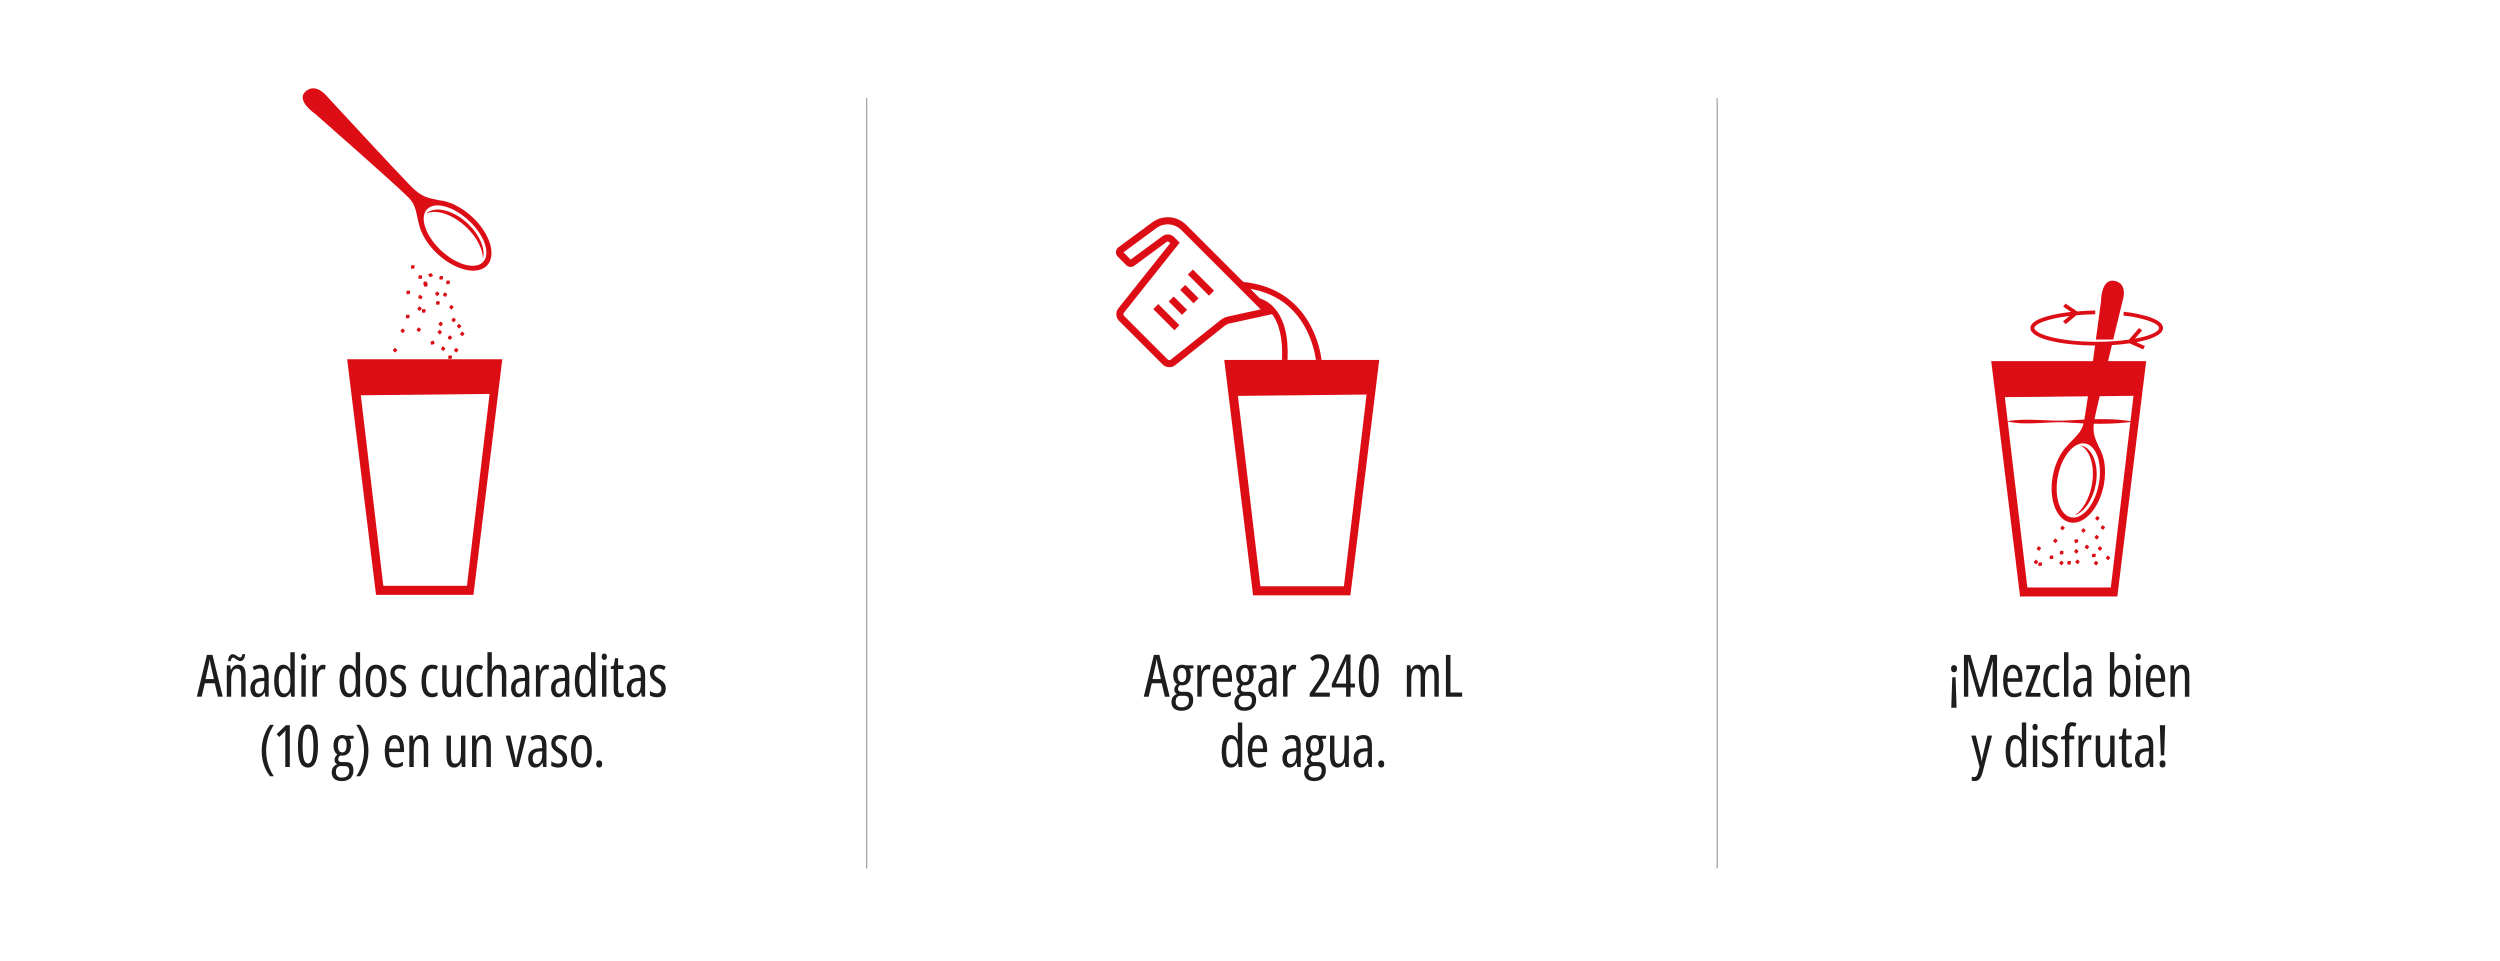 <svg xmlns="http://www.w3.org/2000/svg" viewBox="0 0 1920 738.38"><defs><style>      .cls-1 {        fill: none;        stroke: #12100b;        stroke-miterlimit: 10;        stroke-width: .37px;      }      .cls-2 {        fill: #1d1d1b;      }      .cls-3 {        fill: #dc0d15;      }    </style></defs><g><g id="Capa_1"><line class="cls-1" x1="1318.71" y1="75.3" x2="1318.71" y2="666.98"></line><line class="cls-1" x1="665.75" y1="75.3" x2="665.75" y2="666.98"></line><g><path class="cls-2" d="M167.36,535.06l-2.42-10.33h-7.62l-2.42,10.33h-3.74l7.76-32.12h4.24l7.91,32.12h-3.71ZM164.28,521.51l-2.46-10.9c-.1-.54-.2-1.07-.3-1.59-.1-.52-.18-1.03-.26-1.52-.08-.49-.16-.97-.23-1.44-.04.47-.1.95-.18,1.45s-.16,1-.26,1.5c-.1.51-.21,1.02-.33,1.55l-2.4,10.94h6.42Z"></path><path class="cls-2" d="M182.85,510.5c1.9,0,3.35.67,4.33,2,.98,1.33,1.47,3.38,1.47,6.13v16.44h-3.38v-15.75c0-1.95-.25-3.41-.76-4.37-.5-.97-1.3-1.45-2.38-1.45-1.58,0-2.74.7-3.47,2.11s-1.1,3.66-1.1,6.77v12.7h-3.38v-24.13h2.7l.37,3.49h.22c.34-.8.77-1.5,1.3-2.09s1.14-1.04,1.82-1.36,1.44-.48,2.26-.48ZM175.11,507.73c.07-.7.19-1.38.35-2.02s.38-1.21.67-1.7c.29-.49.65-.88,1.09-1.16.44-.29.96-.43,1.56-.43.56,0,1.08.13,1.58.4s.98.57,1.45.91c.47.34.92.65,1.36.91s.87.39,1.3.39c.47,0,.82-.24,1.07-.72.24-.48.43-1.13.56-1.93h2.15c-.1,1.73-.48,3.05-1.14,3.96s-1.49,1.36-2.48,1.36c-.54,0-1.08-.13-1.6-.4s-1.03-.57-1.51-.92-.93-.66-1.35-.92-.82-.4-1.19-.4c-.41,0-.77.23-1.09.7-.32.47-.54,1.13-.67,1.98h-2.11Z"></path><path class="cls-2" d="M200.14,510.5c2.23,0,3.82.71,4.77,2.13s1.43,3.48,1.43,6.17v16.26h-2.57l-.51-3.43h-.09c-.38.82-.83,1.52-1.36,2.1-.53.58-1.13,1.02-1.8,1.32-.67.3-1.45.45-2.33.45-1.25,0-2.26-.33-3.05-.99-.79-.66-1.38-1.53-1.76-2.6-.38-1.08-.57-2.24-.57-3.48,0-2.39.69-4.24,2.07-5.56s3.33-2.04,5.87-2.15l2.75-.18v-1.65c0-1.93-.26-3.35-.79-4.24s-1.38-1.34-2.55-1.34c-.67,0-1.38.12-2.12.35s-1.54.61-2.41,1.12l-1.08-2.55c.91-.58,1.88-1.02,2.91-1.31,1.03-.29,2.1-.43,3.2-.43ZM203.02,523.02l-2.24.15c-1.7.1-2.96.58-3.79,1.44-.83.86-1.24,2.1-1.24,3.72,0,1.51.27,2.62.81,3.34s1.29,1.08,2.24,1.08c1.33,0,2.37-.64,3.11-1.93s1.11-3.07,1.11-5.34v-2.46Z"></path><path class="cls-2" d="M217.61,535.5c-2.3,0-4.05-1.06-5.24-3.17-1.19-2.12-1.79-5.2-1.79-9.26s.6-7.13,1.8-9.31c1.2-2.17,2.91-3.26,5.12-3.26.78,0,1.51.15,2.2.45.69.3,1.31.73,1.86,1.27s1.01,1.21,1.4,1.99h.15c-.03-.67-.06-1.28-.08-1.81-.02-.53-.03-1.04-.03-1.5v-10.02h3.36v34.19h-2.7l-.46-3.25h-.2c-.41.76-.88,1.42-1.4,1.98s-1.11.98-1.76,1.27-1.4.44-2.23.44ZM218.36,532.62c1.52,0,2.68-.71,3.46-2.13s1.18-3.52,1.18-6.31v-1.65c0-3.06-.38-5.33-1.13-6.81s-1.94-2.22-3.55-2.22c-1.46,0-2.55.82-3.24,2.45-.7,1.63-1.04,4-1.04,7.11s.35,5.51,1.04,7.13c.7,1.62,1.79,2.43,3.28,2.43Z"></path><path class="cls-2" d="M233.21,501.89c.69,0,1.19.22,1.51.66.31.44.47,1.05.47,1.82s-.17,1.36-.51,1.8-.83.66-1.47.66-1.13-.22-1.49-.66-.55-1.04-.55-1.8c0-.81.18-1.42.53-1.85s.86-.64,1.52-.64ZM234.84,510.94v24.13h-3.36v-24.13h3.36Z"></path><path class="cls-2" d="M248.04,510.52c.34,0,.67.03,1.01.08.34.05.69.14,1.05.25l-.53,3.47c-.26-.12-.54-.2-.83-.24-.29-.04-.61-.07-.94-.07-.66,0-1.26.22-1.81.65-.55.43-1.02,1.04-1.42,1.81s-.7,1.68-.91,2.7c-.21,1.03-.31,2.13-.3,3.32v12.57h-3.38v-24.13h2.64l.46,4.28h.22c.34-.92.73-1.74,1.19-2.44s.98-1.26,1.57-1.66c.59-.4,1.26-.6,1.99-.6Z"></path><path class="cls-2" d="M267.81,535.5c-2.3,0-4.05-1.06-5.24-3.17-1.19-2.12-1.79-5.2-1.79-9.26s.6-7.13,1.8-9.31c1.2-2.17,2.91-3.26,5.12-3.26.78,0,1.51.15,2.2.45.69.3,1.31.73,1.86,1.27s1.01,1.21,1.4,1.99h.15c-.03-.67-.06-1.28-.08-1.81-.02-.53-.03-1.04-.03-1.5v-10.02h3.36v34.19h-2.7l-.46-3.25h-.2c-.41.76-.88,1.42-1.4,1.98s-1.11.98-1.76,1.27-1.4.44-2.23.44ZM268.56,532.62c1.52,0,2.68-.71,3.46-2.13s1.18-3.52,1.18-6.31v-1.65c0-3.06-.38-5.33-1.13-6.81s-1.94-2.22-3.55-2.22c-1.46,0-2.55.82-3.24,2.45-.7,1.63-1.04,4-1.04,7.11s.35,5.51,1.04,7.13c.7,1.62,1.79,2.43,3.28,2.43Z"></path><path class="cls-2" d="M296.81,522.98c0,1.9-.16,3.63-.48,5.16-.32,1.54-.81,2.86-1.47,3.96-.66,1.1-1.49,1.94-2.5,2.53s-2.2.88-3.58.88-2.48-.29-3.47-.88-1.82-1.42-2.48-2.52c-.66-1.09-1.16-2.41-1.49-3.96-.34-1.55-.51-3.27-.51-5.17,0-2.67.29-4.93.86-6.78.57-1.85,1.45-3.27,2.64-4.24,1.19-.97,2.7-1.46,4.53-1.46,1.71,0,3.16.47,4.35,1.42,1.19.95,2.09,2.34,2.7,4.2.62,1.85.92,4.14.92,6.87ZM284.27,522.98c0,2.09.16,3.85.48,5.27s.82,2.49,1.5,3.21c.68.72,1.55,1.08,2.6,1.08s1.89-.35,2.56-1.05c.67-.7,1.16-1.76,1.48-3.17.32-1.41.48-3.19.48-5.33s-.16-3.85-.48-5.26c-.32-1.41-.82-2.48-1.48-3.19-.67-.71-1.53-1.07-2.58-1.07-1.61,0-2.78.79-3.49,2.38-.72,1.59-1.08,3.97-1.08,7.13Z"></path><path class="cls-2" d="M311.97,528.69c0,1.45-.26,2.68-.79,3.7-.53,1.02-1.29,1.79-2.3,2.32-1,.53-2.22.79-3.66.79-1.11,0-2.13-.13-3.05-.4s-1.71-.58-2.35-.94v-3.52c.64.53,1.44.96,2.4,1.31.95.34,1.92.52,2.9.52,1.13,0,2-.32,2.6-.97s.91-1.54.91-2.7c0-.69-.12-1.29-.37-1.79-.25-.51-.65-.99-1.2-1.45-.55-.46-1.27-.95-2.16-1.46-1-.62-1.88-1.25-2.65-1.91-.77-.66-1.37-1.42-1.79-2.27-.42-.86-.64-1.9-.64-3.13,0-1.88.61-3.39,1.83-4.55,1.22-1.16,2.84-1.74,4.85-1.74,1.01,0,1.97.13,2.87.38.9.26,1.75.64,2.56,1.15l-1.27,2.72c-.62-.42-1.27-.76-1.97-1.01s-1.41-.37-2.14-.37c-1.07,0-1.92.3-2.54.9-.62.6-.93,1.41-.93,2.42,0,.67.12,1.25.37,1.74.25.48.66.95,1.23,1.41s1.33.97,2.26,1.54c1,.63,1.87,1.27,2.63,1.92.75.65,1.34,1.4,1.77,2.25s.64,1.9.64,3.14Z"></path><path class="cls-2" d="M331.68,535.5c-1.77,0-3.25-.46-4.43-1.38-1.18-.92-2.06-2.3-2.65-4.13-.59-1.83-.88-4.1-.88-6.81s.3-4.92.89-6.81c.59-1.89,1.49-3.34,2.69-4.35,1.2-1.01,2.7-1.52,4.5-1.52.91,0,1.73.1,2.45.29.73.19,1.4.46,2.03.81l-1.08,2.79c-.54-.29-1.08-.51-1.62-.66-.53-.15-1.06-.22-1.57-.22-1.05,0-1.94.36-2.66,1.09-.72.73-1.26,1.8-1.64,3.22-.37,1.42-.56,3.19-.56,5.32s.18,3.79.54,5.19c.36,1.39.9,2.44,1.63,3.15.73.71,1.63,1.07,2.71,1.07.64,0,1.3-.09,1.97-.27.67-.18,1.34-.45,2.01-.8v2.86c-.62.38-1.33.67-2.14.88-.81.21-1.55.31-2.21.31Z"></path><path class="cls-2" d="M354.1,510.94v24.13h-2.7l-.37-3.43h-.24c-.32.79-.74,1.48-1.26,2.05-.52.58-1.12,1.03-1.79,1.34-.67.32-1.43.47-2.26.47-1.41,0-2.54-.35-3.39-1.05-.86-.7-1.48-1.71-1.87-3.01s-.58-2.86-.58-4.66v-15.84h3.38v15.21c0,2.17.25,3.76.76,4.79.51,1.03,1.28,1.54,2.32,1.54,1.13,0,2.03-.31,2.7-.93.67-.62,1.16-1.57,1.47-2.83.31-1.27.46-2.87.46-4.82v-12.94h3.38Z"></path><path class="cls-2" d="M366.35,535.5c-1.77,0-3.25-.46-4.43-1.38-1.18-.92-2.06-2.3-2.65-4.13-.59-1.83-.88-4.1-.88-6.81s.3-4.92.89-6.81c.59-1.89,1.49-3.34,2.69-4.35,1.2-1.01,2.7-1.52,4.5-1.52.91,0,1.73.1,2.45.29.73.19,1.4.46,2.03.81l-1.08,2.79c-.54-.29-1.08-.51-1.62-.66-.53-.15-1.06-.22-1.57-.22-1.05,0-1.94.36-2.66,1.09-.72.73-1.26,1.8-1.64,3.22-.37,1.42-.56,3.19-.56,5.32s.18,3.79.54,5.19c.36,1.39.9,2.44,1.63,3.15.73.71,1.63,1.07,2.71,1.07.64,0,1.3-.09,1.97-.27.67-.18,1.34-.45,2.01-.8v2.86c-.62.38-1.33.67-2.14.88-.81.21-1.55.31-2.21.31Z"></path><path class="cls-2" d="M377.72,500.88v9.93c0,.64-.02,1.26-.05,1.86-.04.59-.1,1.15-.19,1.68h.24c.29-.79.7-1.47,1.22-2.04.52-.57,1.12-1.01,1.81-1.33.69-.32,1.43-.47,2.22-.47,1.35,0,2.45.31,3.32.93.86.62,1.5,1.54,1.91,2.75.41,1.21.62,2.71.62,4.49v16.39h-3.38v-15.73c0-2.08-.25-3.57-.75-4.46-.5-.89-1.3-1.34-2.42-1.34-1.03,0-1.88.32-2.55.95s-1.18,1.6-1.51,2.91c-.33,1.31-.49,2.99-.49,5.04v12.63h-3.38v-34.19h3.38Z"></path><path class="cls-2" d="M400.32,510.5c2.23,0,3.82.71,4.77,2.13s1.43,3.48,1.43,6.17v16.26h-2.57l-.51-3.43h-.09c-.38.82-.83,1.52-1.36,2.1-.53.58-1.13,1.02-1.8,1.32-.67.3-1.45.45-2.33.45-1.25,0-2.26-.33-3.05-.99-.79-.66-1.38-1.53-1.76-2.6-.38-1.08-.57-2.24-.57-3.48,0-2.39.69-4.24,2.07-5.56s3.33-2.04,5.87-2.15l2.75-.18v-1.65c0-1.93-.26-3.35-.79-4.24s-1.38-1.34-2.55-1.34c-.67,0-1.38.12-2.12.35s-1.54.61-2.41,1.12l-1.08-2.55c.91-.58,1.88-1.02,2.91-1.31,1.03-.29,2.1-.43,3.2-.43ZM403.19,523.02l-2.24.15c-1.7.1-2.96.58-3.79,1.44-.83.86-1.24,2.1-1.24,3.72,0,1.51.27,2.62.81,3.34s1.29,1.08,2.24,1.08c1.33,0,2.37-.64,3.11-1.93s1.11-3.07,1.11-5.34v-2.46Z"></path><path class="cls-2" d="M419.63,510.52c.34,0,.67.03,1.01.08.34.05.69.14,1.05.25l-.53,3.47c-.26-.12-.54-.2-.83-.24-.29-.04-.61-.07-.94-.07-.66,0-1.26.22-1.81.65-.55.43-1.02,1.04-1.42,1.81s-.7,1.68-.91,2.7c-.21,1.03-.31,2.13-.3,3.32v12.57h-3.38v-24.13h2.64l.46,4.28h.22c.34-.92.73-1.74,1.19-2.44s.98-1.26,1.57-1.66c.59-.4,1.26-.6,1.99-.6Z"></path><path class="cls-2" d="M431.04,510.5c2.23,0,3.82.71,4.77,2.13s1.43,3.48,1.43,6.17v16.26h-2.57l-.51-3.43h-.09c-.38.82-.83,1.52-1.36,2.1-.53.58-1.13,1.02-1.8,1.32-.67.3-1.45.45-2.33.45-1.25,0-2.26-.33-3.05-.99-.79-.66-1.38-1.53-1.76-2.6-.38-1.08-.57-2.24-.57-3.48,0-2.39.69-4.24,2.07-5.56s3.33-2.04,5.87-2.15l2.75-.18v-1.65c0-1.93-.26-3.35-.79-4.24s-1.38-1.34-2.55-1.34c-.67,0-1.38.12-2.12.35s-1.54.61-2.41,1.12l-1.08-2.55c.91-.58,1.88-1.02,2.91-1.31,1.03-.29,2.1-.43,3.2-.43ZM433.91,523.02l-2.24.15c-1.7.1-2.96.58-3.79,1.44-.83.86-1.24,2.1-1.24,3.72,0,1.51.27,2.62.81,3.34s1.29,1.08,2.24,1.08c1.33,0,2.37-.64,3.11-1.93s1.11-3.07,1.11-5.34v-2.46Z"></path><path class="cls-2" d="M448.5,535.5c-2.3,0-4.05-1.06-5.24-3.17-1.19-2.12-1.79-5.2-1.79-9.26s.6-7.13,1.8-9.31c1.2-2.17,2.91-3.26,5.12-3.26.78,0,1.51.15,2.2.45.69.3,1.31.73,1.86,1.27s1.01,1.21,1.4,1.99h.15c-.03-.67-.06-1.28-.08-1.81-.02-.53-.03-1.04-.03-1.5v-10.02h3.36v34.19h-2.7l-.46-3.25h-.2c-.41.76-.88,1.42-1.4,1.98s-1.11.98-1.76,1.27-1.4.44-2.23.44ZM449.25,532.62c1.52,0,2.68-.71,3.46-2.13s1.18-3.52,1.18-6.31v-1.65c0-3.06-.38-5.33-1.13-6.81s-1.94-2.22-3.55-2.22c-1.46,0-2.55.82-3.24,2.45-.7,1.63-1.04,4-1.04,7.11s.35,5.51,1.04,7.13c.7,1.62,1.79,2.43,3.28,2.43Z"></path><path class="cls-2" d="M464.11,501.89c.69,0,1.19.22,1.5.66.31.44.47,1.05.47,1.82s-.17,1.36-.5,1.8-.83.66-1.47.66-1.13-.22-1.49-.66c-.37-.44-.55-1.04-.55-1.8,0-.81.18-1.42.53-1.85s.86-.64,1.52-.64ZM465.73,510.94v24.13h-3.36v-24.13h3.36Z"></path><path class="cls-2" d="M476.89,532.52c.37,0,.73-.04,1.1-.12.37-.08.72-.19,1.05-.34v2.77c-.45.21-.94.37-1.47.5-.53.12-1.11.19-1.76.19-1.04,0-1.89-.23-2.56-.7-.67-.47-1.16-1.17-1.47-2.1-.32-.93-.47-2.1-.47-3.5v-15.42h-2.24v-1.85l2.39-.9.9-5.56h2.33v5.47h4.09v2.83h-4.09v15.03c0,1.25.15,2.17.45,2.79.3.62.88.92,1.75.92Z"></path><path class="cls-2" d="M489.25,510.5c2.23,0,3.82.71,4.77,2.13s1.43,3.48,1.43,6.17v16.26h-2.57l-.5-3.43h-.09c-.38.82-.83,1.52-1.36,2.1-.53.58-1.13,1.02-1.8,1.32-.67.3-1.45.45-2.33.45-1.25,0-2.26-.33-3.05-.99-.79-.66-1.38-1.53-1.76-2.6-.38-1.08-.57-2.24-.57-3.48,0-2.39.69-4.24,2.06-5.56s3.33-2.04,5.87-2.15l2.75-.18v-1.65c0-1.93-.26-3.35-.79-4.24s-1.38-1.34-2.55-1.34c-.67,0-1.38.12-2.12.35-.74.23-1.54.61-2.41,1.12l-1.08-2.55c.91-.58,1.88-1.02,2.91-1.31,1.03-.29,2.1-.43,3.2-.43ZM492.13,523.02l-2.24.15c-1.7.1-2.96.58-3.79,1.44-.83.86-1.24,2.1-1.24,3.72,0,1.51.27,2.62.81,3.34s1.29,1.08,2.24,1.08c1.33,0,2.37-.64,3.11-1.93.74-1.29,1.11-3.07,1.11-5.34v-2.46Z"></path><path class="cls-2" d="M511.31,528.69c0,1.45-.26,2.68-.79,3.7-.53,1.02-1.29,1.79-2.3,2.32-1,.53-2.22.79-3.66.79-1.11,0-2.13-.13-3.05-.4s-1.71-.58-2.35-.94v-3.52c.64.53,1.44.96,2.4,1.31.95.34,1.92.52,2.9.52,1.13,0,2-.32,2.6-.97.61-.64.91-1.54.91-2.7,0-.69-.12-1.29-.37-1.79-.25-.51-.65-.99-1.2-1.45-.55-.46-1.27-.95-2.16-1.46-1-.62-1.88-1.25-2.65-1.91-.77-.66-1.37-1.42-1.79-2.27-.42-.86-.64-1.9-.64-3.13,0-1.88.61-3.39,1.83-4.55,1.22-1.16,2.84-1.74,4.84-1.74,1.01,0,1.97.13,2.87.38.9.26,1.75.64,2.56,1.15l-1.27,2.72c-.62-.42-1.27-.76-1.97-1.01-.7-.25-1.41-.37-2.14-.37-1.07,0-1.92.3-2.54.9-.62.6-.93,1.41-.93,2.42,0,.67.12,1.25.37,1.74.25.48.66.95,1.23,1.41s1.33.97,2.26,1.54c1,.63,1.87,1.27,2.63,1.92.75.65,1.34,1.4,1.77,2.25s.64,1.9.64,3.14Z"></path><path class="cls-2" d="M200.96,576.61c0-2.53.25-4.99.75-7.37.5-2.38,1.23-4.63,2.19-6.76.96-2.12,2.12-4.06,3.48-5.8h2.99c-1.96,2.92-3.45,6.06-4.46,9.44-1.01,3.38-1.52,6.86-1.52,10.45,0,2.37.23,4.71.69,7.02.46,2.31,1.13,4.53,2.02,6.66.89,2.13,1.96,4.11,3.22,5.94h-2.94c-1.39-1.7-2.56-3.58-3.52-5.65-.95-2.07-1.67-4.27-2.16-6.62-.49-2.35-.74-4.79-.74-7.31Z"></path><path class="cls-2" d="M222.57,589.06h-3.47v-22.06c0-.64,0-1.29.02-1.94.01-.65.04-1.31.07-1.99.03-.67.06-1.35.09-2.02-.19.28-.45.59-.77.95s-.73.76-1.21,1.23l-2.86,2.77-1.98-2.15,7.12-6.9h2.99v32.12Z"></path><path class="cls-2" d="M244.2,573c0,2.58-.14,4.89-.43,6.92-.29,2.04-.74,3.76-1.35,5.19s-1.41,2.5-2.38,3.25-2.14,1.12-3.5,1.12c-1.63,0-3.01-.5-4.15-1.51-1.14-1-2.02-2.7-2.63-5.1-.61-2.39-.91-5.69-.91-9.88,0-3.66.28-6.72.85-9.16.56-2.45,1.41-4.29,2.55-5.52,1.13-1.23,2.57-1.85,4.3-1.85s3.2.62,4.33,1.86c1.13,1.24,1.97,3.08,2.52,5.53.55,2.45.82,5.49.82,9.14ZM232.38,573c0,2.95.14,5.4.42,7.37.28,1.97.73,3.45,1.34,4.45s1.41,1.49,2.4,1.49,1.78-.5,2.4-1.51c.62-1,1.07-2.49,1.35-4.47.29-1.98.43-4.42.43-7.34s-.15-5.36-.44-7.34c-.29-1.98-.74-3.47-1.35-4.48-.61-1.01-1.4-1.52-2.38-1.52s-1.78.5-2.4,1.49-1.06,2.48-1.34,4.45c-.28,1.97-.42,4.44-.42,7.39Z"></path><path class="cls-2" d="M262.18,599.88c-2.3,0-4.11-.59-5.43-1.76s-1.98-2.81-1.98-4.92c0-1.66.4-3.01,1.19-4.06s1.81-1.76,3.05-2.11c-.62-.29-1.12-.73-1.51-1.32s-.58-1.28-.58-2.09.19-1.57.58-2.24.93-1.32,1.64-1.93c-.94-.56-1.68-1.45-2.22-2.68s-.81-2.64-.81-4.24.27-3.06.8-4.25c.53-1.19,1.31-2.12,2.32-2.78,1.01-.66,2.22-.99,3.63-.99.44,0,.83.02,1.16.07.34.04.64.1.9.18.26.07.5.16.7.26h5.98v2.18l-3.23.4c.41.66.71,1.41.9,2.25.19.84.29,1.7.29,2.56,0,2.48-.59,4.42-1.76,5.83-1.17,1.41-2.83,2.12-4.97,2.12-.66,0-1.19-.07-1.58-.2-.4.37-.74.78-1.04,1.25-.3.47-.45,1.05-.45,1.74,0,.42.1.8.3,1.12.2.32.49.57.87.75s.85.26,1.41.26h3.47c1.8,0,3.19.52,4.16,1.56.97,1.04,1.46,2.62,1.46,4.75,0,2.64-.79,4.68-2.38,6.13-1.59,1.45-3.88,2.18-6.87,2.18ZM262.44,597.19c1.27,0,2.34-.19,3.2-.58.86-.39,1.5-.98,1.93-1.77s.65-1.77.65-2.95c0-.95-.15-1.68-.45-2.2-.3-.51-.73-.86-1.29-1.05-.56-.19-1.22-.29-2-.29h-2.88c-.67,0-1.29.15-1.83.45-.55.3-.99.78-1.31,1.44s-.48,1.54-.48,2.64c0,1.42.4,2.49,1.2,3.22.8.73,1.89,1.09,3.26,1.09ZM262.86,577.84c1.05,0,1.87-.45,2.45-1.36.58-.91.87-2.24.87-4,0-1.85-.3-3.22-.89-4.13-.59-.91-1.42-1.36-2.47-1.36s-1.83.49-2.42,1.46c-.59.97-.88,2.34-.88,4.1s.28,2.99.83,3.91,1.39,1.38,2.5,1.38Z"></path><path class="cls-2" d="M282.97,576.58c0,2.48-.25,4.89-.74,7.25-.49,2.36-1.21,4.58-2.16,6.68s-2.12,3.98-3.49,5.67h-2.97c1.27-1.85,2.35-3.84,3.24-5.99.89-2.15,1.56-4.38,2.02-6.69.46-2.31.69-4.64.69-6.97s-.23-4.8-.69-7.11c-.46-2.31-1.14-4.53-2.02-6.67s-1.97-4.17-3.26-6.09h2.99c1.38,1.73,2.54,3.66,3.48,5.8.95,2.14,1.67,4.4,2.16,6.79s.75,4.83.75,7.32Z"></path><path class="cls-2" d="M303.12,564.54c1.64,0,2.99.48,4.05,1.43,1.06.95,1.85,2.23,2.37,3.85s.78,3.41.78,5.38v2.4h-11.49c.03,3,.49,5.26,1.4,6.77.9,1.51,2.26,2.26,4.08,2.26.86,0,1.71-.13,2.55-.39s1.7-.69,2.59-1.28v3.03c-.83.51-1.71.89-2.61,1.14-.91.25-1.88.37-2.9.37-2.01,0-3.63-.54-4.88-1.62-1.25-1.08-2.15-2.55-2.71-4.42-.56-1.87-.85-3.98-.85-6.34,0-2.69.29-4.98.86-6.86.57-1.87,1.42-3.3,2.56-4.27,1.14-.97,2.54-1.46,4.21-1.46ZM303.12,567.31c-1.27,0-2.27.62-2.99,1.86-.72,1.24-1.14,3.15-1.25,5.72h8.28c0-1.36-.14-2.62-.43-3.77-.29-1.15-.72-2.07-1.32-2.77-.59-.7-1.36-1.04-2.3-1.04Z"></path><path class="cls-2" d="M323.05,564.5c1.9,0,3.35.67,4.33,2,.98,1.33,1.47,3.38,1.47,6.13v16.44h-3.38v-15.75c0-1.95-.25-3.41-.76-4.37-.5-.97-1.3-1.45-2.38-1.45-1.58,0-2.74.7-3.47,2.11s-1.1,3.66-1.1,6.77v12.7h-3.38v-24.13h2.7l.37,3.49h.22c.34-.8.77-1.5,1.3-2.09s1.14-1.04,1.82-1.36,1.44-.48,2.26-.48Z"></path><path class="cls-2" d="M357.4,564.94v24.13h-2.7l-.37-3.43h-.24c-.32.79-.74,1.48-1.26,2.05-.52.58-1.12,1.03-1.79,1.34-.67.32-1.43.47-2.26.47-1.41,0-2.54-.35-3.39-1.05-.86-.7-1.48-1.71-1.87-3.01s-.58-2.86-.58-4.66v-15.84h3.38v15.21c0,2.17.25,3.76.76,4.79.51,1.03,1.28,1.54,2.32,1.54,1.13,0,2.03-.31,2.7-.93.67-.62,1.16-1.57,1.47-2.83.31-1.27.46-2.87.46-4.82v-12.94h3.38Z"></path><path class="cls-2" d="M371.19,564.5c1.9,0,3.35.67,4.33,2,.98,1.33,1.47,3.38,1.47,6.13v16.44h-3.38v-15.75c0-1.95-.25-3.41-.76-4.37-.5-.97-1.3-1.45-2.38-1.45-1.58,0-2.74.7-3.47,2.11s-1.1,3.66-1.1,6.77v12.7h-3.38v-24.13h2.7l.37,3.49h.22c.34-.8.77-1.5,1.3-2.09s1.14-1.04,1.82-1.36,1.44-.48,2.26-.48Z"></path><path class="cls-2" d="M394.41,589.06l-6.04-24.13h3.47l3.32,14.66c.21.88.39,1.78.56,2.7s.33,1.88.47,2.88h.18c.07-.57.18-1.26.33-2.07.15-.8.34-1.7.57-2.68l3.56-15.49h3.47l-6.13,24.13h-3.76Z"></path><path class="cls-2" d="M413.49,564.5c2.23,0,3.82.71,4.77,2.13s1.43,3.48,1.43,6.17v16.26h-2.57l-.51-3.43h-.09c-.38.82-.83,1.52-1.36,2.1-.53.58-1.13,1.02-1.8,1.32-.67.3-1.45.45-2.33.45-1.25,0-2.26-.33-3.05-.99-.79-.66-1.38-1.53-1.76-2.6-.38-1.08-.57-2.24-.57-3.48,0-2.39.69-4.24,2.07-5.56s3.33-2.04,5.87-2.15l2.75-.18v-1.65c0-1.93-.26-3.35-.79-4.24s-1.38-1.34-2.55-1.34c-.67,0-1.38.12-2.12.35s-1.54.61-2.41,1.12l-1.08-2.55c.91-.58,1.88-1.02,2.91-1.31,1.03-.29,2.1-.43,3.2-.43ZM416.37,577.02l-2.24.15c-1.7.1-2.96.58-3.79,1.44-.83.86-1.24,2.1-1.24,3.72,0,1.51.27,2.62.81,3.34s1.29,1.08,2.24,1.08c1.33,0,2.37-.64,3.11-1.93s1.11-3.07,1.11-5.34v-2.46Z"></path><path class="cls-2" d="M435.55,582.69c0,1.45-.26,2.68-.79,3.7-.53,1.02-1.29,1.79-2.3,2.32-1,.53-2.22.79-3.66.79-1.11,0-2.13-.13-3.05-.4s-1.71-.58-2.35-.94v-3.52c.64.53,1.44.96,2.4,1.31.95.34,1.92.52,2.9.52,1.13,0,2-.32,2.6-.97s.91-1.54.91-2.7c0-.69-.12-1.29-.37-1.79-.25-.51-.65-.99-1.2-1.45-.55-.46-1.27-.95-2.16-1.46-1-.62-1.88-1.25-2.65-1.91-.77-.66-1.37-1.42-1.79-2.27-.42-.86-.64-1.9-.64-3.13,0-1.88.61-3.39,1.83-4.55,1.22-1.16,2.84-1.74,4.85-1.74,1.01,0,1.97.13,2.87.38.9.26,1.75.64,2.56,1.15l-1.27,2.72c-.62-.42-1.27-.76-1.97-1.01s-1.41-.37-2.14-.37c-1.07,0-1.92.3-2.54.9-.62.6-.93,1.41-.93,2.42,0,.67.12,1.25.37,1.74.25.48.66.95,1.23,1.41s1.33.97,2.26,1.54c1,.63,1.87,1.27,2.63,1.92.75.65,1.34,1.4,1.77,2.25s.64,1.9.64,3.14Z"></path><path class="cls-2" d="M454.51,576.98c0,1.9-.16,3.63-.48,5.16-.32,1.54-.81,2.86-1.47,3.96-.66,1.1-1.49,1.94-2.5,2.53s-2.2.88-3.58.88-2.48-.29-3.47-.88-1.82-1.42-2.48-2.52c-.66-1.09-1.16-2.41-1.49-3.96-.34-1.55-.51-3.27-.51-5.17,0-2.67.29-4.93.86-6.78.57-1.85,1.45-3.27,2.64-4.24,1.19-.97,2.7-1.46,4.53-1.46,1.71,0,3.16.47,4.35,1.42,1.19.95,2.09,2.34,2.7,4.2.62,1.85.92,4.14.92,6.87ZM441.96,576.98c0,2.09.16,3.85.48,5.27s.82,2.49,1.5,3.21c.68.72,1.55,1.08,2.6,1.08s1.89-.35,2.56-1.05c.67-.7,1.16-1.76,1.48-3.17.32-1.41.48-3.19.48-5.33s-.16-3.85-.48-5.26c-.32-1.41-.82-2.48-1.48-3.19-.67-.71-1.53-1.07-2.58-1.07-1.61,0-2.78.79-3.49,2.38-.72,1.59-1.08,3.97-1.08,7.13Z"></path><path class="cls-2" d="M457.88,586.71c0-.89.19-1.57.58-2.04s.96-.7,1.7-.7,1.28.22,1.69.65c.41.43.62,1.13.62,2.1s-.21,1.63-.64,2.07-.98.66-1.67.66-1.28-.23-1.68-.69c-.4-.46-.6-1.14-.6-2.03Z"></path></g><g><path class="cls-2" d="M894.62,535.07l-2.42-10.33h-7.62l-2.42,10.33h-3.74l7.76-32.12h4.24l7.91,32.12h-3.71ZM891.54,521.51l-2.46-10.9c-.1-.54-.2-1.07-.3-1.59-.1-.52-.18-1.03-.26-1.52-.08-.49-.16-.97-.23-1.44-.04.47-.1.95-.18,1.45s-.16,1-.26,1.5c-.1.51-.21,1.02-.33,1.55l-2.4,10.94h6.42Z"></path><path class="cls-2" d="M907.1,545.88c-2.3,0-4.11-.59-5.43-1.76s-1.98-2.81-1.98-4.92c0-1.66.4-3.01,1.19-4.06s1.81-1.76,3.05-2.11c-.62-.29-1.12-.73-1.51-1.32-.39-.59-.58-1.28-.58-2.09s.19-1.57.58-2.24c.39-.67.93-1.32,1.64-1.93-.94-.56-1.68-1.45-2.22-2.68s-.81-2.64-.81-4.24.27-3.06.8-4.25c.53-1.19,1.31-2.12,2.32-2.78,1.01-.66,2.22-.99,3.63-.99.44,0,.83.02,1.17.07.34.04.64.1.9.18.26.07.5.16.7.26h5.98v2.18l-3.23.4c.41.66.71,1.41.9,2.25.19.84.29,1.7.29,2.56,0,2.48-.59,4.42-1.76,5.83-1.17,1.41-2.83,2.12-4.97,2.12-.66,0-1.19-.07-1.58-.2-.39.37-.74.78-1.04,1.25-.3.47-.45,1.05-.45,1.74,0,.42.1.8.3,1.12.2.32.49.57.87.75s.85.26,1.41.26h3.47c1.8,0,3.19.52,4.16,1.56.97,1.04,1.46,2.62,1.46,4.75,0,2.64-.79,4.68-2.38,6.13-1.59,1.45-3.88,2.18-6.87,2.18ZM907.36,543.2c1.27,0,2.34-.19,3.2-.58.86-.39,1.5-.98,1.93-1.77.43-.79.65-1.77.65-2.95,0-.95-.15-1.68-.45-2.2-.3-.51-.73-.86-1.29-1.05-.56-.19-1.22-.29-2-.29h-2.88c-.67,0-1.29.15-1.83.45-.55.3-.99.78-1.31,1.44s-.48,1.54-.48,2.64c0,1.42.4,2.49,1.2,3.22.8.73,1.89,1.09,3.26,1.09ZM907.78,523.84c1.05,0,1.87-.45,2.45-1.36.58-.91.87-2.24.87-4,0-1.85-.3-3.22-.89-4.13-.59-.91-1.42-1.36-2.47-1.36s-1.83.49-2.42,1.46c-.59.97-.88,2.34-.88,4.1s.28,2.99.83,3.91,1.39,1.38,2.5,1.38Z"></path><path class="cls-2" d="M927.62,510.52c.34,0,.67.03,1.01.08.34.05.69.14,1.05.25l-.53,3.47c-.26-.12-.54-.2-.84-.24-.29-.04-.61-.07-.94-.07-.66,0-1.26.22-1.81.65-.55.43-1.02,1.04-1.42,1.81-.4.78-.7,1.68-.91,2.7-.21,1.03-.31,2.13-.3,3.32v12.57h-3.38v-24.13h2.64l.46,4.28h.22c.34-.92.73-1.74,1.19-2.44.45-.7.98-1.26,1.57-1.66.59-.4,1.26-.6,1.99-.6Z"></path><path class="cls-2" d="M939.01,510.54c1.64,0,2.99.48,4.05,1.43,1.06.95,1.85,2.23,2.37,3.85.52,1.61.78,3.41.78,5.38v2.4h-11.49c.03,3,.5,5.26,1.4,6.77.9,1.51,2.26,2.26,4.08,2.26.86,0,1.71-.13,2.55-.39s1.7-.69,2.59-1.28v3.03c-.83.51-1.71.89-2.62,1.14-.91.25-1.88.37-2.9.37-2.01,0-3.63-.54-4.88-1.62-1.25-1.08-2.15-2.55-2.71-4.42-.56-1.87-.85-3.98-.85-6.34,0-2.69.29-4.98.86-6.86.57-1.87,1.42-3.3,2.56-4.27,1.14-.97,2.54-1.46,4.21-1.46ZM939.01,513.31c-1.27,0-2.27.62-2.99,1.86-.72,1.24-1.14,3.15-1.25,5.72h8.28c0-1.36-.14-2.62-.43-3.77-.29-1.15-.72-2.07-1.32-2.77-.59-.7-1.36-1.04-2.3-1.04Z"></path><path class="cls-2" d="M955.44,545.88c-2.3,0-4.11-.59-5.43-1.76s-1.98-2.81-1.98-4.92c0-1.66.4-3.01,1.19-4.06s1.81-1.76,3.05-2.11c-.62-.29-1.12-.73-1.51-1.32-.39-.59-.58-1.28-.58-2.09s.19-1.57.58-2.24c.39-.67.93-1.32,1.64-1.93-.94-.56-1.68-1.45-2.22-2.68s-.81-2.64-.81-4.24.27-3.06.8-4.25c.53-1.19,1.31-2.12,2.32-2.78,1.01-.66,2.22-.99,3.63-.99.44,0,.83.02,1.17.07.34.04.64.1.9.18.26.07.5.16.7.26h5.98v2.18l-3.23.4c.41.66.71,1.41.9,2.25.19.84.29,1.7.29,2.56,0,2.48-.59,4.42-1.76,5.83-1.17,1.41-2.83,2.12-4.97,2.12-.66,0-1.19-.07-1.58-.2-.39.37-.74.78-1.04,1.25-.3.47-.45,1.05-.45,1.74,0,.42.1.8.3,1.12.2.32.49.57.87.75s.85.26,1.41.26h3.47c1.8,0,3.19.52,4.16,1.56.97,1.04,1.46,2.62,1.46,4.75,0,2.64-.79,4.68-2.38,6.13-1.59,1.45-3.88,2.18-6.87,2.18ZM955.7,543.2c1.27,0,2.34-.19,3.2-.58.86-.39,1.5-.98,1.93-1.77.43-.79.65-1.77.65-2.95,0-.95-.15-1.68-.45-2.2-.3-.51-.73-.86-1.29-1.05-.56-.19-1.22-.29-2-.29h-2.88c-.67,0-1.29.15-1.83.45-.55.3-.99.78-1.31,1.44s-.48,1.54-.48,2.64c0,1.42.4,2.49,1.2,3.22.8.73,1.89,1.09,3.26,1.09ZM956.12,523.84c1.05,0,1.87-.45,2.45-1.36.58-.91.87-2.24.87-4,0-1.85-.3-3.22-.89-4.13-.59-.91-1.42-1.36-2.47-1.36s-1.83.49-2.42,1.46c-.59.97-.88,2.34-.88,4.1s.28,2.99.83,3.91,1.39,1.38,2.5,1.38Z"></path><path class="cls-2" d="M974.18,510.5c2.23,0,3.82.71,4.77,2.13s1.43,3.48,1.43,6.17v16.26h-2.57l-.5-3.43h-.09c-.38.82-.83,1.52-1.36,2.1-.53.58-1.13,1.02-1.8,1.32-.67.3-1.45.45-2.33.45-1.25,0-2.26-.33-3.05-.99-.79-.66-1.38-1.53-1.76-2.6-.38-1.08-.57-2.24-.57-3.48,0-2.39.69-4.24,2.06-5.56s3.33-2.04,5.87-2.15l2.75-.18v-1.65c0-1.93-.26-3.35-.79-4.24s-1.38-1.34-2.55-1.34c-.67,0-1.38.12-2.12.35-.74.23-1.54.61-2.41,1.12l-1.08-2.55c.91-.58,1.88-1.02,2.91-1.31,1.03-.29,2.1-.43,3.2-.43ZM977.05,523.02l-2.24.15c-1.7.1-2.96.58-3.79,1.44-.83.86-1.24,2.1-1.24,3.72,0,1.51.27,2.62.81,3.34s1.29,1.08,2.24,1.08c1.33,0,2.37-.64,3.11-1.93.74-1.29,1.11-3.07,1.11-5.34v-2.46Z"></path><path class="cls-2" d="M993.49,510.52c.34,0,.67.03,1.01.08.34.05.69.14,1.05.25l-.53,3.47c-.26-.12-.54-.2-.84-.24-.29-.04-.61-.07-.94-.07-.66,0-1.26.22-1.81.65-.55.43-1.02,1.04-1.42,1.81-.4.78-.7,1.68-.91,2.7-.21,1.03-.31,2.13-.3,3.32v12.57h-3.38v-24.13h2.64l.46,4.28h.22c.34-.92.73-1.74,1.19-2.44.45-.7.98-1.26,1.57-1.66.59-.4,1.26-.6,1.99-.6Z"></path><path class="cls-2" d="M1021.33,535.07h-15.47v-2.57l6.35-9.36c1.24-1.83,2.23-3.41,2.96-4.75.72-1.33,1.25-2.6,1.56-3.79.32-1.19.47-2.49.47-3.9,0-1.57-.38-2.81-1.13-3.71-.75-.91-1.83-1.36-3.24-1.36-.94,0-1.79.17-2.56.51-.77.34-1.56.89-2.36,1.67l-1.78-2.42c.73-.69,1.46-1.24,2.17-1.67.72-.42,1.47-.74,2.25-.93.78-.2,1.64-.3,2.56-.3,1.58,0,2.94.34,4.08,1.01,1.13.67,2,1.62,2.6,2.83s.9,2.63.9,4.24c0,1.71-.2,3.29-.59,4.72s-.99,2.86-1.79,4.27c-.8,1.41-1.81,2.96-3.02,4.62l-5.34,7.58v.15h11.38v3.14Z"></path><path class="cls-2" d="M1040.61,527.99h-3.41v7.08h-3.43v-7.08h-10.94v-2.86l10.66-22.46h3.71v22.35h3.41v2.97ZM1033.78,525.02v-12.96c0-.34,0-.72.02-1.14.01-.42.03-.86.04-1.31.01-.45.03-.88.04-1.29s.03-.77.04-1.08h-.15c-.23.7-.49,1.38-.76,2.04-.27.66-.54,1.3-.8,1.91l-6.28,13.82h7.84Z"></path><path class="cls-2" d="M1058.9,519c0,2.58-.14,4.89-.43,6.92-.29,2.04-.74,3.76-1.35,5.19s-1.41,2.5-2.38,3.25c-.97.75-2.14,1.12-3.5,1.12-1.63,0-3.01-.5-4.15-1.51-1.14-1-2.02-2.7-2.63-5.1-.61-2.39-.91-5.69-.91-9.88,0-3.66.28-6.72.85-9.16.56-2.45,1.41-4.29,2.55-5.52,1.13-1.23,2.57-1.85,4.3-1.85s3.2.62,4.33,1.86c1.13,1.24,1.97,3.08,2.52,5.53.55,2.45.82,5.49.82,9.14ZM1047.08,519c0,2.95.14,5.4.42,7.37.28,1.97.73,3.45,1.34,4.45s1.41,1.49,2.4,1.49,1.78-.5,2.39-1.51c.62-1,1.07-2.49,1.35-4.47.29-1.98.43-4.42.43-7.34s-.15-5.36-.44-7.34c-.29-1.98-.74-3.47-1.35-4.48-.61-1.01-1.4-1.52-2.38-1.52s-1.78.5-2.4,1.49-1.06,2.48-1.34,4.45c-.28,1.97-.42,4.44-.42,7.39Z"></path><path class="cls-2" d="M1099.4,510.5c1.89,0,3.29.68,4.21,2.05.92,1.37,1.37,3.45,1.37,6.25v16.26h-3.38v-15.67c0-2.11-.27-3.62-.8-4.54-.54-.92-1.31-1.37-2.32-1.37-1.46,0-2.51.69-3.14,2.07-.63,1.38-.95,3.37-.95,5.98v13.54h-3.34v-15.71c0-1.43-.12-2.58-.35-3.44-.23-.86-.58-1.48-1.04-1.86-.46-.38-1.04-.57-1.75-.57-1.08,0-1.92.37-2.5,1.12-.59.75-.99,1.77-1.22,3.08-.23,1.3-.34,2.79-.34,4.46v12.92h-3.38v-24.13h2.7l.4,3.43h.2c.31-.82.7-1.52,1.19-2.09.48-.57,1.06-1.01,1.72-1.32.67-.31,1.42-.46,2.25-.46,1.39,0,2.49.38,3.28,1.13.8.75,1.33,1.7,1.59,2.85h.24c.56-1.35,1.25-2.35,2.09-3,.83-.65,1.93-.98,3.27-.98Z"></path><path class="cls-2" d="M1110.46,535.07v-32.12h3.49v28.94h8.96v3.19h-12.46Z"></path><path class="cls-2" d="M945.29,589.5c-2.3,0-4.05-1.06-5.24-3.17-1.19-2.12-1.79-5.2-1.79-9.26s.6-7.13,1.8-9.31c1.2-2.17,2.91-3.26,5.12-3.26.78,0,1.51.15,2.2.45.69.3,1.31.73,1.86,1.27s1.01,1.21,1.4,1.99h.15c-.03-.67-.05-1.28-.08-1.81-.02-.53-.03-1.04-.03-1.5v-10.02h3.36v34.19h-2.7l-.46-3.25h-.2c-.41.76-.88,1.42-1.4,1.98-.52.56-1.11.98-1.76,1.27-.65.29-1.4.44-2.23.44ZM946.03,586.63c1.52,0,2.68-.71,3.46-2.13.78-1.42,1.18-3.52,1.18-6.31v-1.65c0-3.06-.38-5.33-1.13-6.81-.75-1.48-1.94-2.22-3.55-2.22-1.47,0-2.55.82-3.24,2.45-.7,1.63-1.04,4-1.04,7.11s.35,5.51,1.04,7.13c.7,1.62,1.79,2.43,3.28,2.43Z"></path><path class="cls-2" d="M965.94,564.54c1.64,0,2.99.48,4.05,1.43,1.06.95,1.85,2.23,2.37,3.85.52,1.61.78,3.41.78,5.38v2.4h-11.49c.03,3,.5,5.26,1.4,6.77.9,1.51,2.26,2.26,4.08,2.26.86,0,1.71-.13,2.55-.39s1.7-.69,2.59-1.28v3.03c-.83.51-1.71.89-2.62,1.14-.91.25-1.88.37-2.9.37-2.01,0-3.63-.54-4.88-1.62-1.25-1.08-2.15-2.55-2.71-4.42-.56-1.87-.85-3.98-.85-6.34,0-2.69.29-4.98.86-6.86.57-1.87,1.43-3.3,2.56-4.27,1.14-.97,2.54-1.46,4.21-1.46ZM965.94,567.31c-1.27,0-2.27.62-2.99,1.86-.72,1.24-1.14,3.15-1.25,5.72h8.28c0-1.36-.14-2.62-.43-3.77-.29-1.15-.72-2.07-1.32-2.77-.59-.7-1.36-1.04-2.3-1.04Z"></path><path class="cls-2" d="M992.72,564.5c2.23,0,3.82.71,4.77,2.13s1.43,3.48,1.43,6.17v16.26h-2.57l-.5-3.43h-.09c-.38.82-.83,1.52-1.36,2.1-.53.58-1.13,1.02-1.8,1.32-.67.3-1.45.45-2.33.45-1.25,0-2.26-.33-3.05-.99-.79-.66-1.38-1.53-1.76-2.6-.38-1.08-.57-2.24-.57-3.48,0-2.39.69-4.24,2.06-5.56s3.33-2.04,5.87-2.15l2.75-.18v-1.65c0-1.93-.26-3.35-.79-4.24s-1.38-1.34-2.55-1.34c-.67,0-1.38.12-2.12.35-.74.23-1.54.61-2.41,1.12l-1.08-2.55c.91-.58,1.88-1.02,2.91-1.31,1.03-.29,2.1-.43,3.2-.43ZM995.6,577.02l-2.24.15c-1.7.1-2.96.58-3.79,1.44-.83.86-1.24,2.1-1.24,3.72,0,1.51.27,2.62.81,3.34s1.29,1.08,2.24,1.08c1.33,0,2.37-.64,3.11-1.93.74-1.29,1.11-3.07,1.11-5.34v-2.46Z"></path><path class="cls-2" d="M1009,599.88c-2.3,0-4.11-.59-5.43-1.76s-1.98-2.81-1.98-4.92c0-1.66.4-3.01,1.19-4.06s1.81-1.76,3.05-2.11c-.62-.29-1.12-.73-1.51-1.32-.39-.59-.58-1.28-.58-2.09s.19-1.57.58-2.24c.39-.67.93-1.32,1.64-1.93-.94-.56-1.68-1.45-2.22-2.68s-.81-2.64-.81-4.24.27-3.06.8-4.25c.53-1.19,1.31-2.12,2.32-2.78,1.01-.66,2.22-.99,3.63-.99.44,0,.83.02,1.17.07.34.04.64.1.9.18.26.07.5.16.7.26h5.98v2.18l-3.23.4c.41.66.71,1.41.9,2.25.19.84.29,1.7.29,2.56,0,2.48-.59,4.42-1.76,5.83-1.17,1.41-2.83,2.12-4.97,2.12-.66,0-1.19-.07-1.58-.2-.39.37-.74.78-1.04,1.25-.3.47-.45,1.05-.45,1.74,0,.42.1.8.3,1.12.2.32.49.57.87.75s.85.26,1.41.26h3.47c1.8,0,3.19.52,4.16,1.56.97,1.04,1.46,2.62,1.46,4.75,0,2.64-.79,4.68-2.38,6.13-1.59,1.45-3.88,2.18-6.87,2.18ZM1009.26,597.2c1.27,0,2.34-.19,3.2-.58.86-.39,1.5-.98,1.93-1.77.43-.79.65-1.77.65-2.95,0-.95-.15-1.68-.45-2.2-.3-.51-.73-.86-1.29-1.05-.56-.19-1.22-.29-2-.29h-2.88c-.67,0-1.29.15-1.83.45-.55.3-.99.78-1.31,1.44s-.48,1.54-.48,2.64c0,1.42.4,2.49,1.2,3.22.8.73,1.89,1.09,3.26,1.09ZM1009.68,577.84c1.05,0,1.87-.45,2.45-1.36.58-.91.87-2.24.87-4,0-1.85-.3-3.22-.89-4.13-.59-.91-1.42-1.36-2.47-1.36s-1.83.49-2.42,1.46c-.59.97-.88,2.34-.88,4.1s.28,2.99.83,3.91,1.39,1.38,2.5,1.38Z"></path><path class="cls-2" d="M1035.9,564.94v24.13h-2.7l-.37-3.43h-.24c-.32.79-.74,1.48-1.26,2.05-.52.58-1.12,1.03-1.79,1.34-.67.32-1.43.47-2.26.47-1.41,0-2.54-.35-3.39-1.05-.86-.7-1.48-1.71-1.87-3.01-.39-1.3-.58-2.86-.58-4.66v-15.84h3.38v15.21c0,2.17.25,3.76.76,4.79.51,1.03,1.28,1.54,2.32,1.54,1.13,0,2.03-.31,2.7-.93.67-.62,1.16-1.57,1.47-2.83.31-1.27.46-2.87.46-4.82v-12.94h3.38Z"></path><path class="cls-2" d="M1047.43,564.5c2.23,0,3.82.71,4.77,2.13s1.43,3.48,1.43,6.17v16.26h-2.57l-.5-3.43h-.09c-.38.82-.83,1.52-1.36,2.1-.53.58-1.13,1.02-1.8,1.32-.67.3-1.45.45-2.33.45-1.25,0-2.26-.33-3.05-.99-.79-.66-1.38-1.53-1.76-2.6-.38-1.08-.57-2.24-.57-3.48,0-2.39.69-4.24,2.06-5.56s3.33-2.04,5.87-2.15l2.75-.18v-1.65c0-1.93-.26-3.35-.79-4.24s-1.38-1.34-2.55-1.34c-.67,0-1.38.12-2.12.35-.74.23-1.54.61-2.41,1.12l-1.08-2.55c.91-.58,1.88-1.02,2.91-1.31,1.03-.29,2.1-.43,3.2-.43ZM1050.31,577.02l-2.24.15c-1.7.1-2.96.58-3.79,1.44-.83.86-1.24,2.1-1.24,3.72,0,1.51.27,2.62.81,3.34s1.29,1.08,2.24,1.08c1.33,0,2.37-.64,3.11-1.93.74-1.29,1.11-3.07,1.11-5.34v-2.46Z"></path><path class="cls-2" d="M1058.49,586.71c0-.89.19-1.57.58-2.04.39-.47.96-.7,1.7-.7s1.28.22,1.69.65c.41.43.62,1.13.62,2.1s-.21,1.63-.64,2.07-.98.66-1.67.66-1.28-.23-1.68-.69c-.4-.46-.6-1.14-.6-2.03Z"></path></g><g><path class="cls-2" d="M1502.98,513.55c0,.95-.21,1.65-.63,2.09-.42.44-.97.66-1.66.66-.76,0-1.33-.23-1.71-.69-.38-.46-.57-1.15-.57-2.05s.19-1.56.56-2.04c.37-.48.95-.72,1.73-.72.67,0,1.22.23,1.65.68s.64,1.15.64,2.09ZM1499.33,520.12h2.57l.75,23.42h-4.09l.77-23.42Z"></path><path class="cls-2" d="M1519.35,535.07l-7.8-27.29h-.18c.06.98.11,1.86.14,2.65.04.78.06,1.46.08,2.03.01.57.02,1.04.02,1.41v21.2h-3.32v-32.12h4.94l7.67,26.72h.13l7.69-26.72h5.01v32.12h-3.43v-21.12c0-.4,0-.89.02-1.47s.04-1.27.08-2.05c.04-.78.07-1.67.1-2.65h-.15l-7.8,27.29h-3.21Z"></path><path class="cls-2" d="M1546.04,510.54c1.64,0,2.99.48,4.05,1.43,1.06.95,1.85,2.23,2.37,3.85.52,1.61.78,3.41.78,5.38v2.4h-11.49c.03,3,.5,5.26,1.4,6.77.9,1.51,2.26,2.26,4.08,2.26.86,0,1.71-.13,2.55-.39s1.7-.69,2.59-1.28v3.03c-.83.51-1.71.89-2.62,1.14-.91.25-1.88.37-2.9.37-2.01,0-3.63-.54-4.88-1.62-1.25-1.08-2.15-2.55-2.71-4.42-.56-1.87-.85-3.98-.85-6.34,0-2.69.29-4.98.86-6.86.57-1.87,1.42-3.3,2.56-4.27,1.14-.97,2.54-1.46,4.21-1.46ZM1546.04,513.31c-1.27,0-2.27.62-2.99,1.86-.72,1.24-1.14,3.15-1.25,5.72h8.28c0-1.36-.14-2.62-.43-3.77-.29-1.15-.72-2.07-1.32-2.77-.59-.7-1.36-1.04-2.3-1.04Z"></path><path class="cls-2" d="M1567.05,535.07h-11.32v-2.33l7.32-18.9h-6.83v-2.9h10.52v2.48l-7.25,18.76h7.56v2.88Z"></path><path class="cls-2" d="M1577.17,535.5c-1.77,0-3.25-.46-4.43-1.38-1.18-.92-2.06-2.3-2.65-4.13-.59-1.83-.88-4.1-.88-6.81s.3-4.92.89-6.81c.59-1.89,1.49-3.34,2.69-4.35,1.2-1.01,2.7-1.52,4.5-1.52.91,0,1.73.1,2.45.29.73.19,1.4.46,2.03.81l-1.08,2.79c-.54-.29-1.08-.51-1.62-.66-.53-.15-1.06-.22-1.57-.22-1.05,0-1.94.36-2.66,1.09-.72.73-1.26,1.8-1.64,3.22-.37,1.42-.56,3.19-.56,5.32s.18,3.79.54,5.19c.36,1.39.9,2.44,1.63,3.15.73.71,1.63,1.07,2.71,1.07.64,0,1.3-.09,1.97-.27.67-.18,1.34-.45,2.01-.8v2.86c-.62.38-1.33.67-2.14.88-.81.21-1.55.31-2.21.31Z"></path><path class="cls-2" d="M1588.54,535.07h-3.38v-34.19h3.38v34.19Z"></path><path class="cls-2" d="M1600.04,510.5c2.23,0,3.82.71,4.77,2.13s1.43,3.48,1.43,6.17v16.26h-2.57l-.5-3.43h-.09c-.38.82-.83,1.52-1.36,2.1-.53.58-1.13,1.02-1.8,1.32-.67.3-1.45.45-2.33.45-1.25,0-2.26-.33-3.05-.99-.79-.66-1.38-1.53-1.76-2.6-.38-1.08-.57-2.24-.57-3.48,0-2.39.69-4.24,2.06-5.56s3.33-2.04,5.87-2.15l2.75-.18v-1.65c0-1.93-.26-3.35-.79-4.24s-1.38-1.34-2.55-1.34c-.67,0-1.38.12-2.12.35-.74.23-1.54.61-2.41,1.12l-1.08-2.55c.91-.58,1.88-1.02,2.91-1.31,1.03-.29,2.1-.43,3.2-.43ZM1602.92,523.02l-2.24.15c-1.7.1-2.96.58-3.79,1.44-.83.86-1.24,2.1-1.24,3.72,0,1.51.27,2.62.81,3.34s1.29,1.08,2.24,1.08c1.33,0,2.37-.64,3.11-1.93.74-1.29,1.11-3.07,1.11-5.34v-2.46Z"></path><path class="cls-2" d="M1623.79,500.88v10.06c0,.47-.01.99-.03,1.57-.02.58-.05,1.19-.08,1.83h.15c.6-1.26,1.35-2.21,2.25-2.84.9-.64,1.93-.96,3.09-.96,2.3,0,4.05,1.05,5.24,3.15,1.19,2.1,1.79,5.19,1.79,9.26,0,2.7-.27,4.98-.8,6.84-.53,1.87-1.32,3.29-2.35,4.25-1.03.97-2.3,1.45-3.79,1.45-1.19,0-2.23-.3-3.12-.89-.89-.59-1.66-1.51-2.31-2.76h-.2l-.48,3.21h-2.75v-34.19h3.38ZM1628.45,513.51c-1.23,0-2.18.39-2.86,1.17-.67.78-1.14,1.86-1.41,3.22-.26,1.36-.4,2.92-.4,4.66v1.03c0,3.05.39,5.31,1.18,6.78.78,1.47,1.95,2.21,3.5,2.21,1.44,0,2.51-.78,3.21-2.35s1.05-4.01,1.05-7.32c0-3.11-.34-5.45-1.02-7.03-.68-1.58-1.77-2.37-3.26-2.37Z"></path><path class="cls-2" d="M1642.18,501.89c.69,0,1.19.22,1.5.66.31.44.47,1.05.47,1.82s-.17,1.36-.5,1.8-.83.66-1.47.66-1.13-.22-1.49-.66c-.37-.44-.55-1.04-.55-1.8,0-.81.18-1.42.53-1.85s.86-.64,1.52-.64ZM1643.8,510.94v24.13h-3.36v-24.13h3.36Z"></path><path class="cls-2" d="M1655.64,510.54c1.64,0,2.99.48,4.05,1.43,1.06.95,1.85,2.23,2.37,3.85.52,1.61.78,3.41.78,5.38v2.4h-11.49c.03,3,.5,5.26,1.4,6.77.9,1.51,2.26,2.26,4.08,2.26.86,0,1.71-.13,2.55-.39s1.7-.69,2.59-1.28v3.03c-.83.51-1.71.89-2.62,1.14-.91.25-1.88.37-2.9.37-2.01,0-3.63-.54-4.88-1.62-1.25-1.08-2.15-2.55-2.71-4.42-.56-1.87-.85-3.98-.85-6.34,0-2.69.29-4.98.86-6.86.57-1.87,1.42-3.3,2.56-4.27,1.14-.97,2.54-1.46,4.21-1.46ZM1655.64,513.31c-1.27,0-2.27.62-2.99,1.86-.72,1.24-1.14,3.15-1.25,5.72h8.28c0-1.36-.14-2.62-.43-3.77-.29-1.15-.72-2.07-1.32-2.77-.59-.7-1.36-1.04-2.3-1.04Z"></path><path class="cls-2" d="M1675.58,510.5c1.9,0,3.35.67,4.33,2,.98,1.33,1.47,3.38,1.47,6.13v16.44h-3.38v-15.75c0-1.95-.25-3.41-.76-4.37-.5-.97-1.3-1.45-2.38-1.45-1.58,0-2.74.7-3.47,2.11s-1.1,3.66-1.1,6.77v12.7h-3.38v-24.13h2.7l.37,3.49h.22c.34-.8.77-1.5,1.3-2.09s1.13-1.04,1.82-1.36,1.44-.48,2.26-.48Z"></path><path class="cls-2" d="M1513.95,564.94h3.49l3.41,14.11c.13.62.26,1.22.38,1.8.12.59.24,1.17.35,1.75.11.58.2,1.16.27,1.75h.18c.12-.85.26-1.71.44-2.58.18-.87.38-1.78.62-2.74l3.32-14.08h3.47l-7.16,27.99c-.43,1.61-.92,2.93-1.49,3.96-.57,1.03-1.24,1.78-2.01,2.26-.77.48-1.68.72-2.74.72-.35,0-.7-.04-1.05-.11-.35-.07-.73-.16-1.12-.26v-3.01c.28.1.57.18.87.24.3.06.59.09.87.09.56,0,1.03-.14,1.43-.43.4-.29.75-.76,1.05-1.42.31-.66.61-1.56.9-2.7l.86-3.38-6.33-23.95Z"></path><path class="cls-2" d="M1547.37,589.5c-2.3,0-4.05-1.06-5.24-3.17-1.19-2.12-1.79-5.2-1.79-9.26s.6-7.13,1.8-9.31c1.2-2.17,2.91-3.26,5.12-3.26.78,0,1.51.15,2.2.45.69.3,1.31.73,1.86,1.27s1.01,1.21,1.4,1.99h.15c-.03-.67-.05-1.28-.08-1.81-.02-.53-.03-1.04-.03-1.5v-10.02h3.36v34.19h-2.7l-.46-3.25h-.2c-.41.76-.88,1.42-1.4,1.98-.52.56-1.11.98-1.76,1.27-.65.29-1.4.44-2.23.44ZM1548.12,586.63c1.52,0,2.68-.71,3.46-2.13.78-1.42,1.18-3.52,1.18-6.31v-1.65c0-3.06-.38-5.33-1.13-6.81-.75-1.48-1.94-2.22-3.55-2.22-1.47,0-2.55.82-3.24,2.45-.7,1.63-1.04,4-1.04,7.11s.35,5.51,1.04,7.13c.7,1.62,1.79,2.43,3.28,2.43Z"></path><path class="cls-2" d="M1562.98,555.89c.69,0,1.19.22,1.5.66.31.44.47,1.05.47,1.82s-.17,1.36-.5,1.8-.83.66-1.47.66-1.13-.22-1.49-.66c-.37-.44-.55-1.04-.55-1.8,0-.81.18-1.42.53-1.85s.86-.64,1.52-.64ZM1564.6,564.94v24.13h-3.36v-24.13h3.36Z"></path><path class="cls-2" d="M1580.51,582.69c0,1.45-.26,2.68-.79,3.7-.53,1.02-1.29,1.79-2.3,2.32-1,.53-2.22.79-3.66.79-1.11,0-2.13-.13-3.05-.4s-1.71-.58-2.35-.94v-3.52c.64.53,1.44.96,2.4,1.31.95.34,1.92.52,2.9.52,1.13,0,2-.32,2.6-.97.61-.64.91-1.54.91-2.7,0-.69-.12-1.29-.37-1.79-.25-.51-.65-.99-1.2-1.45-.55-.46-1.27-.95-2.16-1.46-1-.62-1.88-1.25-2.65-1.91-.77-.66-1.37-1.42-1.79-2.27-.42-.86-.64-1.9-.64-3.13,0-1.88.61-3.39,1.83-4.55,1.22-1.16,2.84-1.74,4.84-1.74,1.01,0,1.97.13,2.87.38.9.26,1.75.64,2.56,1.15l-1.27,2.72c-.62-.42-1.27-.76-1.97-1.01-.7-.25-1.41-.37-2.14-.37-1.07,0-1.92.3-2.54.9-.62.6-.93,1.41-.93,2.42,0,.67.12,1.25.37,1.74.25.48.66.95,1.23,1.41s1.33.97,2.26,1.54c1,.63,1.87,1.27,2.63,1.92.75.65,1.34,1.4,1.77,2.25s.64,1.9.64,3.14Z"></path><path class="cls-2" d="M1593.04,567.8h-3.8v21.27h-3.36v-21.27h-2.97v-1.82l2.97-1.14v-1.62c0-1.83.16-3.38.47-4.66.32-1.28.86-2.25,1.65-2.91.78-.67,1.86-1,3.24-1,.64,0,1.24.06,1.79.18.55.12,1.12.29,1.7.53l-.88,2.72c-.41-.15-.79-.26-1.15-.34-.36-.08-.71-.12-1.07-.12-.91,0-1.53.4-1.86,1.2-.33.8-.51,2.24-.54,4.32v1.82h3.8v2.86Z"></path><path class="cls-2" d="M1604.35,564.52c.34,0,.67.03,1.01.08.34.05.69.14,1.05.25l-.53,3.47c-.26-.12-.54-.2-.84-.24-.29-.04-.61-.07-.94-.07-.66,0-1.26.22-1.81.65-.55.43-1.02,1.04-1.42,1.81-.4.78-.7,1.68-.91,2.7-.21,1.03-.31,2.13-.3,3.32v12.57h-3.38v-24.13h2.64l.46,4.28h.22c.34-.92.73-1.74,1.19-2.44.45-.7.98-1.26,1.57-1.66.59-.4,1.26-.6,1.99-.6Z"></path><path class="cls-2" d="M1623.99,564.94v24.13h-2.7l-.37-3.43h-.24c-.32.79-.74,1.48-1.26,2.05-.52.58-1.12,1.03-1.79,1.34-.67.32-1.43.47-2.26.47-1.41,0-2.54-.35-3.39-1.05-.86-.7-1.48-1.71-1.87-3.01-.39-1.3-.58-2.86-.58-4.66v-15.84h3.38v15.21c0,2.17.25,3.76.76,4.79.51,1.03,1.28,1.54,2.32,1.54,1.13,0,2.03-.31,2.7-.93.67-.62,1.16-1.57,1.47-2.83.31-1.27.46-2.87.46-4.82v-12.94h3.38Z"></path><path class="cls-2" d="M1635.14,586.52c.37,0,.73-.04,1.1-.12.37-.08.72-.19,1.05-.34v2.77c-.45.21-.94.37-1.47.5-.53.12-1.11.19-1.76.19-1.04,0-1.89-.23-2.56-.7-.67-.47-1.16-1.17-1.47-2.1-.32-.93-.47-2.1-.47-3.5v-15.42h-2.24v-1.85l2.39-.9.9-5.56h2.33v5.47h4.09v2.83h-4.09v15.03c0,1.25.15,2.17.45,2.79.3.62.88.92,1.75.92Z"></path><path class="cls-2" d="M1647.5,564.5c2.23,0,3.82.71,4.77,2.13s1.43,3.48,1.43,6.17v16.26h-2.57l-.5-3.43h-.09c-.38.82-.83,1.52-1.36,2.1-.53.58-1.13,1.02-1.8,1.32-.67.3-1.45.45-2.33.45-1.25,0-2.26-.33-3.05-.99-.79-.66-1.38-1.53-1.76-2.6-.38-1.08-.57-2.24-.57-3.48,0-2.39.69-4.24,2.06-5.56s3.33-2.04,5.87-2.15l2.75-.18v-1.65c0-1.93-.26-3.35-.79-4.24s-1.38-1.34-2.55-1.34c-.67,0-1.38.12-2.12.35-.74.23-1.54.61-2.41,1.12l-1.08-2.55c.91-.58,1.88-1.02,2.91-1.31,1.03-.29,2.1-.43,3.2-.43ZM1650.38,577.02l-2.24.15c-1.7.1-2.96.58-3.79,1.44-.83.86-1.24,2.1-1.24,3.72,0,1.51.27,2.62.81,3.34s1.29,1.08,2.24,1.08c1.33,0,2.37-.64,3.11-1.93.74-1.29,1.11-3.07,1.11-5.34v-2.46Z"></path><path class="cls-2" d="M1658.54,586.71c0-.89.19-1.57.57-2.04.38-.47.95-.7,1.71-.7.7,0,1.26.22,1.67.65.41.43.62,1.13.62,2.1s-.22,1.63-.65,2.07c-.43.44-.98.66-1.64.66-.75,0-1.31-.23-1.7-.69-.39-.46-.58-1.14-.58-2.03ZM1662.08,580.17h-2.55l-.79-23.23h4.09l-.75,23.23Z"></path></g><g><path class="cls-3" d="M385.78,275.9l-22.18,180.96h-74.81l-22.17-180.96h119.16ZM277.11,303.57l17.29,146.35h64.19l17.42-147.38-98.9,1.03Z"></path><g><polygon class="cls-3" points="345.46 217.6 345.46 215.51 343.23 215.51 342.75 216.08 342.75 218.2 344.98 218.2 345.46 217.6"></polygon><polygon class="cls-3" points="327.91 216.29 325.68 216.29 325.2 216.86 325.2 218.98 325.63 218.98 325.63 220.08 327.86 220.08 328.34 219.48 328.34 217.39 327.91 217.39 327.91 216.29"></polygon><polygon class="cls-3" points="340.21 214.09 340.21 212.01 337.98 212.01 337.51 212.57 337.51 214.69 339.73 214.69 340.21 214.09"></polygon><polygon class="cls-3" points="337.63 233.39 337.63 231.3 335.41 231.3 334.93 231.86 334.93 233.99 337.16 233.99 337.63 233.39"></polygon><polygon class="cls-3" points="337.3 226.3 337.36 225.54 336.18 223.79 334.31 224.94 334.22 225.66 335.42 227.44 337.3 226.3"></polygon><polygon class="cls-3" points="311.77 242.29 311.77 244.41 314 244.41 314.48 243.81 314.48 241.72 312.25 241.72 311.77 242.29"></polygon><polygon class="cls-3" points="324.08 238 324.08 240.12 326.3 240.12 326.78 239.52 326.78 237.43 324.55 237.43 324.08 238"></polygon><polygon class="cls-3" points="323.39 229.93 324.45 228.06 324.12 227.37 322.2 226.38 321.14 228.25 321.43 228.92 323.39 229.93"></polygon><polygon class="cls-3" points="312.15 223.79 312.15 225.91 314.38 225.91 314.86 225.31 314.86 223.22 312.63 223.22 312.15 223.79"></polygon><polygon class="cls-3" points="315.65 204.21 315.65 206.34 317.88 206.34 318.36 205.74 318.36 203.65 316.13 203.65 315.65 204.21"></polygon><polygon class="cls-3" points="324.1 213.52 324.1 211.44 321.87 211.44 321.39 212 321.39 214.13 323.62 214.13 324.1 213.52"></polygon><polygon class="cls-3" points="332.57 211.76 331.48 209.9 330.73 209.79 328.79 210.83 329.88 212.68 330.67 212.78 332.57 211.76"></polygon><polygon class="cls-3" points="346.63 288.44 346.65 289.17 348.43 290.45 349.75 288.79 349.75 288.04 347.98 286.75 346.63 288.44"></polygon><polygon class="cls-3" points="319.18 279.89 319.21 280.61 320.98 281.9 322.3 280.23 322.3 279.48 320.53 278.19 319.18 279.89"></polygon><polygon class="cls-3" points="333.37 264.18 333.8 263.55 333.03 261.55 330.94 262.28 330.55 262.9 331.32 264.9 333.37 264.18"></polygon><polygon class="cls-3" points="348.8 268.79 348.82 269.51 350.6 270.8 351.92 269.14 351.92 268.38 350.15 267.1 348.8 268.79"></polygon><polygon class="cls-3" points="331.53 279.01 331.56 279.74 333.33 281.02 334.65 279.36 334.65 278.61 332.88 277.32 331.53 279.01"></polygon><polygon class="cls-3" points="307.7 253.89 307.72 254.62 309.5 255.9 310.82 254.24 310.82 253.49 309.05 252.2 307.7 253.89"></polygon><polygon class="cls-3" points="320.05 253.02 320.07 253.74 321.85 255.03 323.17 253.37 323.17 252.61 321.4 251.33 320.05 253.02"></polygon><polygon class="cls-3" points="301.85 268.78 301.87 269.5 303.64 270.79 304.97 269.13 304.97 268.37 303.19 267.09 301.85 268.78"></polygon><polygon class="cls-3" points="330.63 289.87 332.41 291.16 333.75 289.47 331.98 288.18 330.63 289.87"></polygon><polygon class="cls-3" points="354.13 249.92 352.36 248.64 351.01 250.33 351.04 251.05 352.81 252.34 354.13 250.68 354.13 249.92"></polygon><polygon class="cls-3" points="320.65 236.92 320.68 237.64 322.45 238.93 323.77 237.26 323.77 236.51 322 235.22 320.65 236.92"></polygon><polygon class="cls-3" points="298.06 289.45 299.83 290.74 301.18 289.04 299.4 287.76 298.06 289.45"></polygon><polygon class="cls-3" points="336.86 248.63 336.88 249.36 338.65 250.64 339.97 248.98 339.98 248.23 338.2 246.94 336.86 248.63"></polygon><polygon class="cls-3" points="347.06 259.5 347.06 258.74 345.28 257.46 343.94 259.15 343.96 259.87 345.73 261.16 347.06 259.5"></polygon><polygon class="cls-3" points="354.79 254.57 353.44 256.26 353.46 256.99 355.24 258.27 356.56 256.61 356.56 255.85 354.79 254.57"></polygon><polygon class="cls-3" points="345.13 236.49 346.91 237.77 348.23 236.11 348.23 235.36 346.46 234.07 345.11 235.76 345.13 236.49"></polygon><polygon class="cls-3" points="339.25 254.53 337.47 253.25 336.13 254.94 336.15 255.67 337.92 256.95 339.24 255.29 339.25 254.53"></polygon><polygon class="cls-3" points="346.93 275.33 347.27 273.23 345.07 272.91 344.42 273.27 344.08 275.37 346.24 275.69 346.93 275.33"></polygon><polygon class="cls-3" points="340.25 226.13 340.27 226.85 342.05 228.14 343.37 226.47 343.37 225.72 341.6 224.43 340.25 226.13"></polygon><polygon class="cls-3" points="348.92 280.38 348.92 279.63 347.15 278.34 345.8 280.04 345.82 280.76 347.6 282.04 348.92 280.38"></polygon><polygon class="cls-3" points="338.76 267.61 338.78 268.33 340.56 269.62 341.88 267.96 341.88 267.2 340.11 265.92 338.76 267.61"></polygon><polygon class="cls-3" points="346.81 245.6 346.83 246.32 348.61 247.61 349.93 245.94 349.93 245.19 348.16 243.9 346.81 245.6"></polygon></g><path class="cls-3" d="M373.62,204.34c-7.85,7.38-25.09,2.83-38.51-10.16-3.58-3.47-6.5-7.19-8.75-10.92l-.07-.08-.23-.44c-2.05-3.5-3.47-6.99-4.22-10.29-2.31-8.21-1.97-14.38-7.69-20.36-7.86-8.21-71.96-64.53-71.96-64.53,0,0-15.41-10.39-7.48-17.35,7.93-6.96,16.25,3.62,16.25,3.62,0,0,53.56,57.96,64.25,68.82,8.66,8.81,12.88,9.24,22.21,11.19,2.77.26,5.72,1.01,8.75,2.17,1.12.39,2.22.86,3.31,1.45,4.79,2.33,9.64,5.66,14.07,9.96,13.41,13,17.92,29.52,10.06,36.91ZM360.91,170.21c-11.71-11.35-26.32-15.75-32.63-9.82-6.31,5.93-1.93,19.94,9.78,31.3,11.71,11.35,26.32,15.75,32.63,9.82,6.31-5.93,1.93-19.94-9.78-31.3ZM370.85,198.59c2.03-7.16-2.1-17.7-11-26.33-11.21-10.87-25.75-14.56-32.47-8.25-.05.05-.1.11-.16.17,7.36-3.99,20.65.36,31.29,10.68,7.94,7.7,12.37,16.74,12.34,23.73Z"></path></g><g><polygon class="cls-3" points="1574.2 427.21 1574.2 429.33 1576.43 429.33 1576.9 428.73 1576.9 426.64 1574.68 426.64 1574.2 427.21"></polygon><polygon class="cls-3" points="1565.48 432.53 1565.48 434.66 1567.7 434.66 1568.18 434.06 1568.18 431.97 1565.95 431.97 1565.48 432.53"></polygon><polygon class="cls-3" points="1581.99 423.65 1581.99 425.78 1584.21 425.78 1584.69 425.18 1584.69 423.09 1582.46 423.09 1581.99 423.65"></polygon><polygon class="cls-3" points="1590.42 432.95 1590.42 430.87 1588.2 430.87 1587.72 431.43 1587.72 433.55 1589.94 433.55 1590.42 432.95"></polygon><polygon class="cls-3" points="1581.6 432.18 1581.63 432.9 1583.4 434.19 1584.72 432.53 1584.72 431.77 1582.95 430.49 1581.6 432.18"></polygon><polygon class="cls-3" points="1595.77 416.49 1596.2 415.86 1595.44 413.86 1593.35 414.6 1592.96 415.22 1593.72 417.21 1595.77 416.49"></polygon><polygon class="cls-3" points="1611.18 421.1 1611.2 421.82 1612.98 423.1 1614.3 421.44 1614.3 420.69 1612.53 419.4 1611.18 421.1"></polygon><polygon class="cls-3" points="1593.94 431.31 1593.96 432.03 1595.73 433.31 1597.05 431.65 1597.05 430.9 1595.28 429.62 1593.94 431.31"></polygon><polygon class="cls-3" points="1576.93 415.17 1576.96 415.89 1578.73 417.17 1580.05 415.51 1580.05 414.76 1578.28 413.47 1576.93 415.17"></polygon><polygon class="cls-3" points="1582.47 405.35 1582.49 406.07 1584.27 407.35 1585.59 405.69 1585.59 404.94 1583.82 403.66 1582.47 405.35"></polygon><polygon class="cls-3" points="1564.29 421.09 1564.31 421.81 1566.08 423.09 1567.4 421.43 1567.41 420.68 1565.63 419.39 1564.29 421.09"></polygon><polygon class="cls-3" points="1616.51 404.56 1614.74 403.28 1613.39 404.97 1613.42 405.69 1615.19 406.98 1616.51 405.32 1616.51 404.56"></polygon><polygon class="cls-3" points="1562.06 431.45 1562.08 432.18 1563.86 433.46 1565.18 431.8 1565.18 431.05 1563.41 429.76 1562.06 431.45"></polygon><polygon class="cls-3" points="1593.02 423.26 1593.04 423.98 1594.81 425.26 1596.14 423.6 1596.14 422.85 1594.37 421.56 1593.02 423.26"></polygon><polygon class="cls-3" points="1611.82 412.76 1611.82 412.01 1610.05 410.73 1608.71 412.42 1608.73 413.14 1610.5 414.42 1611.82 412.76"></polygon><polygon class="cls-3" points="1618.72 426.6 1617.38 428.29 1617.4 429.01 1619.17 430.29 1620.49 428.63 1620.49 427.88 1618.72 426.6"></polygon><polygon class="cls-3" points="1601.64 406.86 1599.87 405.57 1598.52 407.26 1598.55 407.99 1600.32 409.27 1601.64 407.61 1601.64 406.86"></polygon><polygon class="cls-3" points="1609.32 427.63 1609.66 425.53 1607.46 425.21 1606.8 425.57 1606.47 427.67 1608.62 427.99 1609.32 427.63"></polygon><polygon class="cls-3" points="1611.3 432.67 1611.3 431.92 1609.53 430.64 1608.19 432.33 1608.21 433.05 1609.98 434.33 1611.3 432.67"></polygon><polygon class="cls-3" points="1601.15 419.92 1601.18 420.64 1602.95 421.92 1604.27 420.26 1604.27 419.51 1602.5 418.23 1601.15 419.92"></polygon><polygon class="cls-3" points="1609.2 397.93 1609.22 398.66 1610.99 399.94 1612.31 398.28 1612.31 397.53 1610.54 396.24 1609.2 397.93"></polygon><path class="cls-3" d="M1648.26,277.37l-22.15,180.73h-74.71l-22.14-180.73h119ZM1539.73,305.01l17.27,146.17h64.11l17.4-147.19-98.78,1.02Z"></path><g><path class="cls-3" d="M1597.75,342.01c-.07-.01-.15-.01-.23-.03,7.66,3.41,11.65,16.24,9.03,30.48-1.96,10.62-7.1,19.31-13.08,23.33,7.27-2.57,13.87-11.89,16.06-23.8,2.77-15-2.51-28.43-11.78-29.99Z"></path><path class="cls-3" d="M1624,215.71c-10.52-2.12-10.45,15.86-10.45,15.86,0,0-1.7,12.91-3.91,29.17h13.32c4.05-16.73,7.37-30.31,7.37-30.31,0,0,4.19-12.6-6.33-14.72Z"></path><path class="cls-3" d="M1615.45,351.97c-.76-3.02-1.83-5.75-3.21-8.05-3.75-8.37-5.82-11.9-3.33-23.73,1.72-8.19,8.26-35.45,13.66-57.8-3.76.69-8.39,1.18-13.32,1.28-3.32,24.42-7.58,54.86-9,61.17-1.79,7.9-7.24,11.22-12.9,17.76-2.37,2.49-4.53,5.62-6.32,9.24l-.24.43-.03.1c-1.87,3.91-3.35,8.33-4.24,13.12-3.31,17.95,2.81,33.97,13.65,35.79,10.85,1.82,22.32-11.25,25.63-29.2,1.09-5.93,1.13-11.63.34-16.7-.13-1.19-.37-2.32-.69-3.41ZM1611.9,371.64c-2.89,15.67-12.29,27.19-21,25.73-8.71-1.46-13.43-15.35-10.54-31.03,2.89-15.67,12.29-27.19,21-25.73,8.71,1.46,13.43,15.35,10.54,31.03Z"></path></g><path class="cls-3" d="M1661.17,251.93c0-4.94-8.14-8.03-14.97-9.76-5.06-1.28-9.15-2.13-15.13-2.71l-.31,2.88c5.81.56,9.63,1.36,14.66,2.63,9.37,2.37,12.71,5.14,12.71,6.95s-3.5,4.71-13.32,7.11c-1.59.39-3.38.7-5.14,1.03l5.47-6.31-2.34-1.85-7.73,8.92c-7.45,1.08-15.9,1.69-24.8,1.69-29.66,0-47.86-6.17-47.86-10.59,0-3.09,9.94-7.23,27.06-9.3l-5.05,4.12,1.97,2.2,8.41-6.87c4.41-.39,9.2-.64,14.36-.72l-.05-2.9c-4.78.07-9.4.35-13.87.72l-8.96-6.02-1.75,2.37,6.03,4.05c-5.77.64-11.09,1.54-15.69,2.66-10.29,2.52-15.51,5.77-15.51,9.68,0,8.76,26.23,13.49,50.9,13.49,8.64,0,17.46-.59,25.29-1.72l10.42,4.7,1.3-2.62-6.5-2.93c11.88-2.24,20.4-5.92,20.4-10.91Z"></path><path class="cls-3" d="M1541.16,323.54c16.24-2.91,32.43.5,48.68-.75,15.98-.88,33.34-1.9,48.68,1.08-16.23,2.07-32.45,1.93-48.68.75-16-1.54-33.33,2.76-48.68-1.08h0Z"></path></g><g><path class="cls-3" d="M1059.26,276.41l-22.16,180.79h-74.74l-22.15-180.79h119.04ZM950.71,304.05l17.28,146.21h64.13l17.4-147.24-98.81,1.02Z"></path><g><g><rect class="cls-3" x="919.58" y="205.55" width="5.46" height="22.99" transform="translate(116.66 715.74) rotate(-45)"></rect><rect class="cls-3" x="893.02" y="232.12" width="5.46" height="22.99" transform="translate(90.09 704.71) rotate(-45)"></rect><rect class="cls-3" x="910.72" y="218.64" width="5.46" height="14.53" transform="translate(107.81 712.07) rotate(-45)"></rect><rect class="cls-3" x="901.87" y="227.49" width="5.46" height="14.53" transform="translate(98.95 708.4) rotate(-45)"></rect></g><path class="cls-3" d="M892.86,279.88l-33.39-33.39c-2.64-2.64-2.88-6.83-.55-9.75l39.79-49.96-.82-.82c-.53-.53-1.34-.59-1.94-.15l-24.76,18.23c-1.95,1.44-4.61,1.24-6.33-.48l-6.39-6.39c-1-1-1.52-2.39-1.41-3.81.11-1.42.82-2.71,1.97-3.55l25.85-19.03h0c8.09-5.95,19.11-5.12,26.2,1.98l68.05,68.05-34.71,7.57c-1.39.3-2.72.94-3.84,1.82l-37.97,30.23c-1.34,1.07-2.96,1.6-4.57,1.6-1.88,0-3.76-.72-5.19-2.15ZM907.22,176.62c-5.18-5.18-13.22-5.78-19.11-1.44h0s-25.3,18.62-25.3,18.62l5.54,5.54,24.35-17.93c2.79-2.05,6.59-1.77,9.04.68l4.27,4.27-42.82,53.78c-.6.75-.53,1.82.14,2.5l33.39,33.39c.68.68,1.75.74,2.5.14l37.97-30.23c1.77-1.41,3.87-2.41,6.07-2.89l24.95-5.44-60.99-60.99Z"></path></g><path class="cls-3" d="M965.46,233.38s5.56.87,10.6,6.8c6.4,7.54,9.32,20.04,8.52,36.23h4.25c.43-9.16-.21-17.29-2.03-24.08-1.68-6.25-4.3-11.46-7.81-15.48-4.95-5.69-10.26-7.38-12.23-7.83l-6.83-7.24c19.37,3.29,33.74,13.47,42.77,30.32,5.26,9.81,7.23,19.41,7.95,24.32h4.34c-.67-5.04-2.66-15.48-8.48-26.4-4.67-8.77-10.85-16-18.36-21.46-9.35-6.81-20.78-10.88-33.95-12.09l-5.86-.54,16.37,17.37.73.1Z"></path></g></g></g></svg>